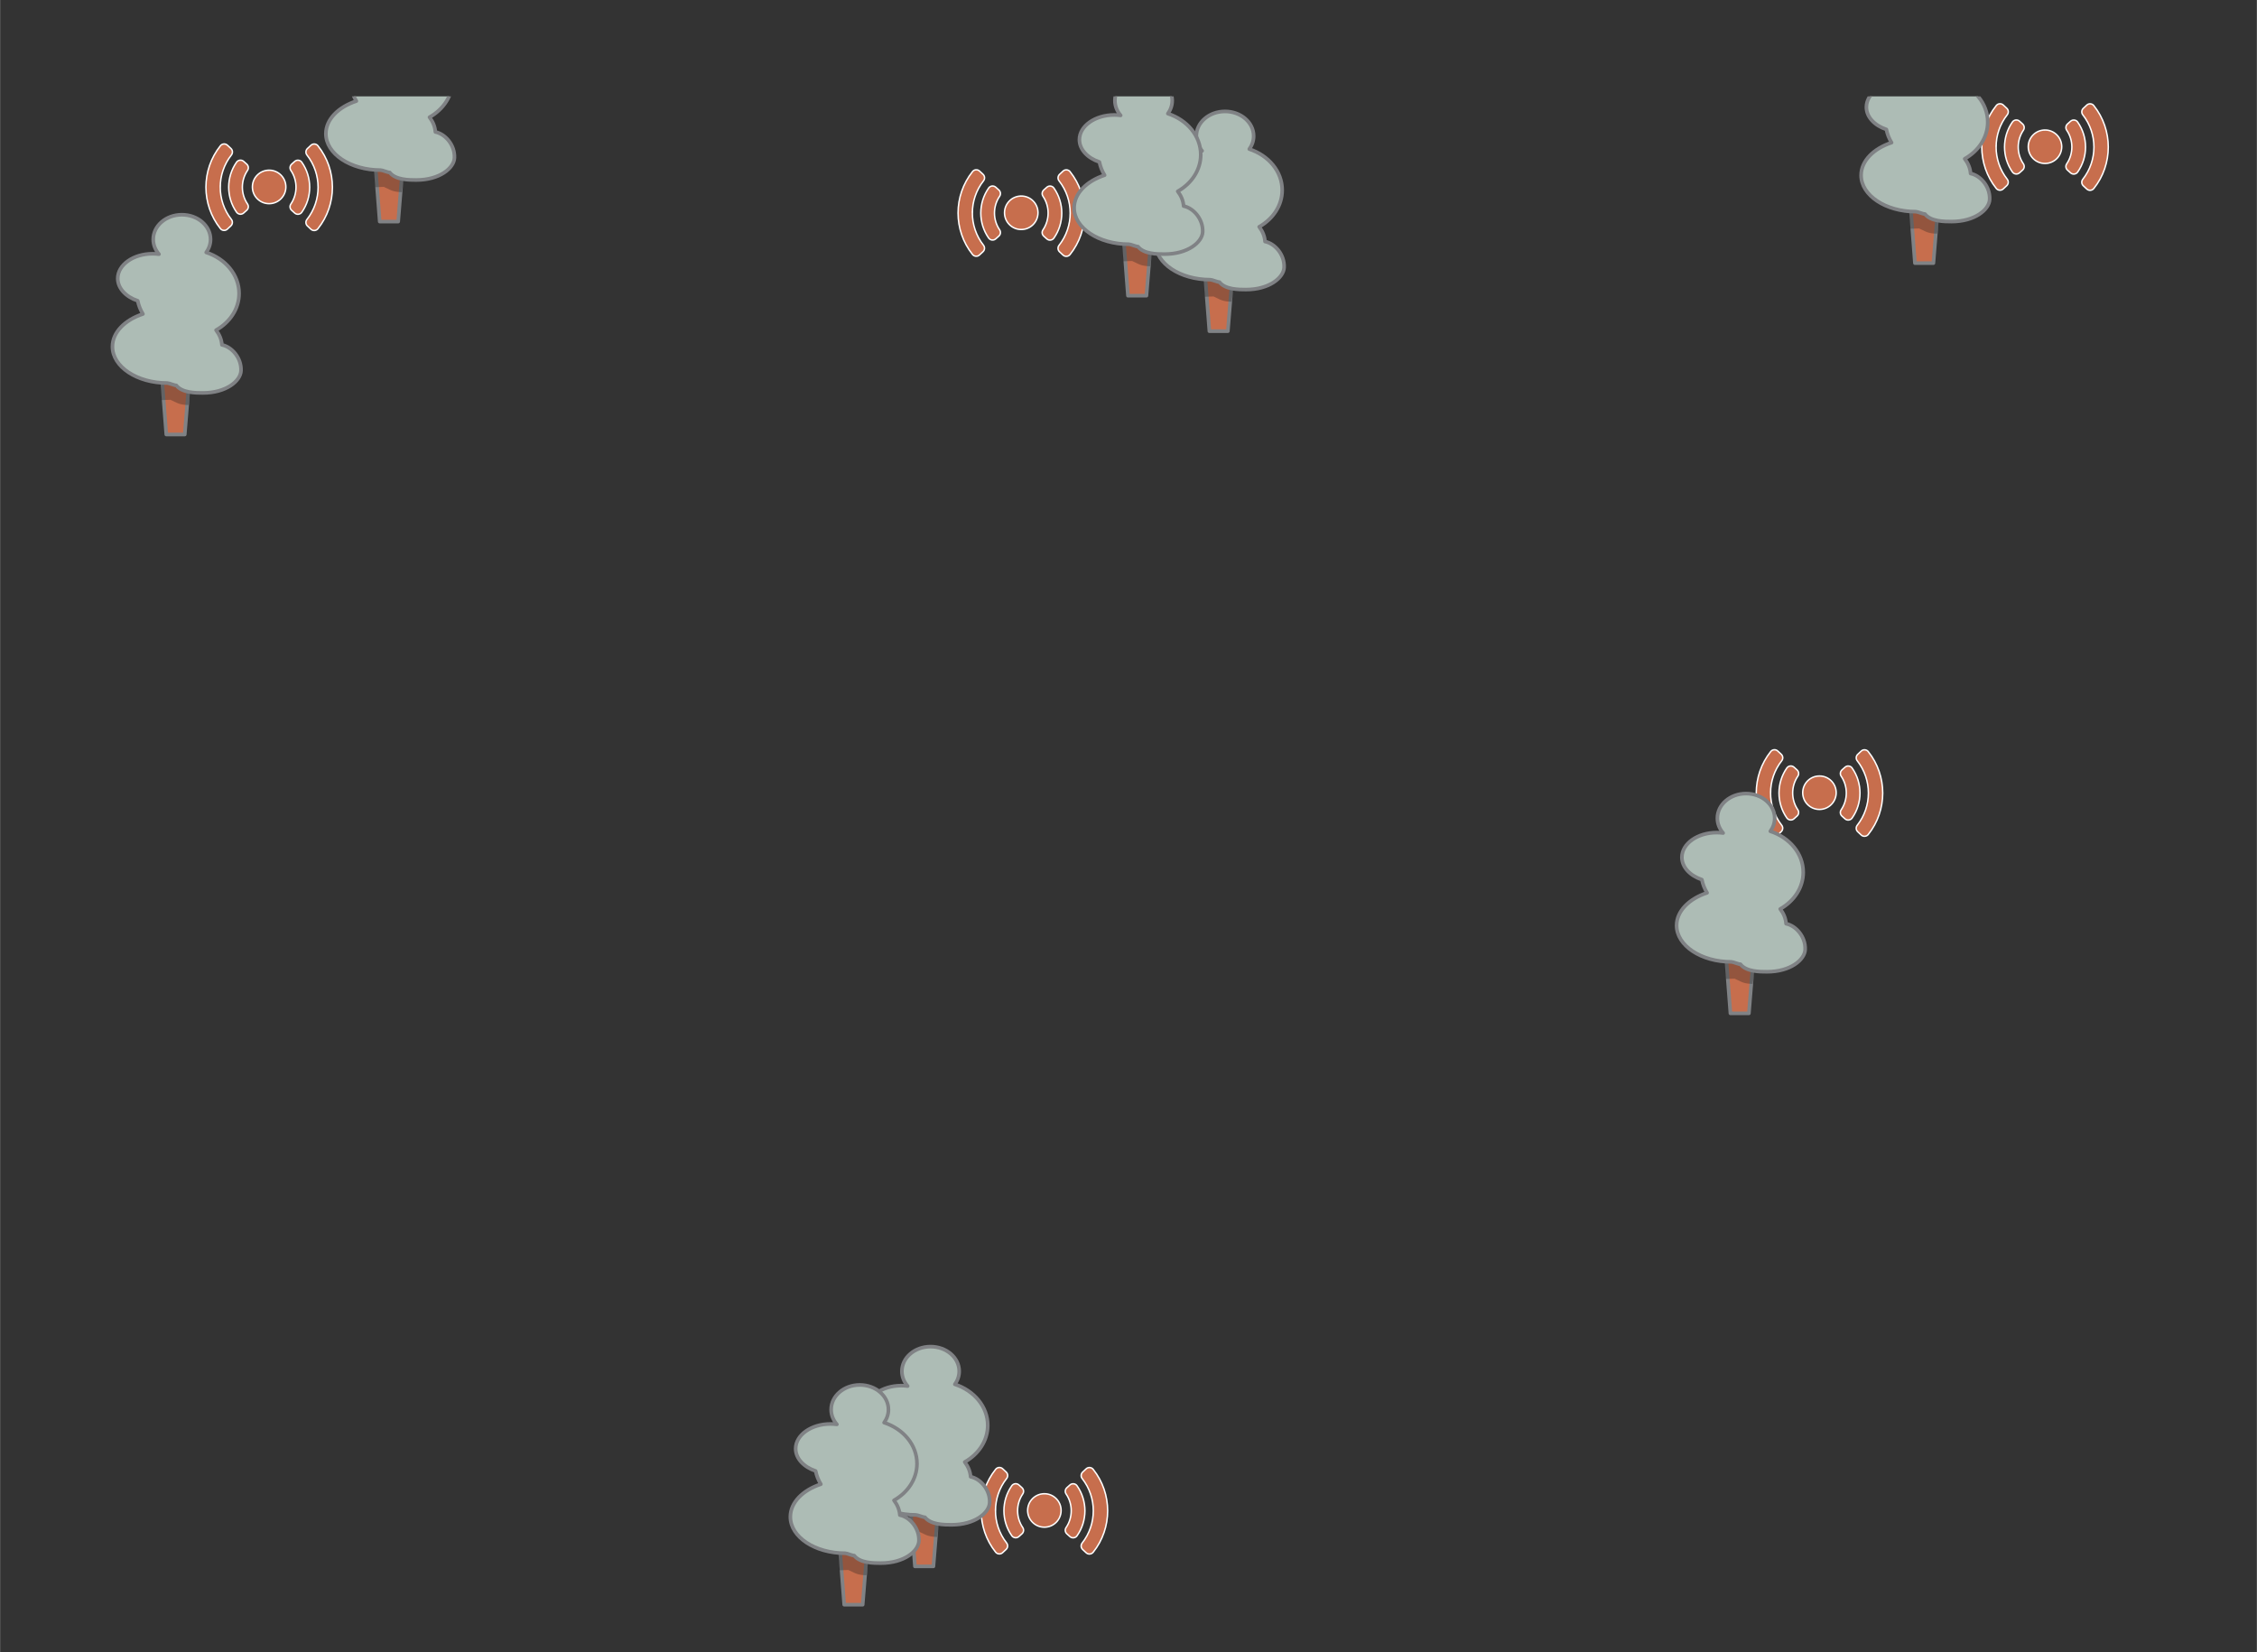 <?xml version="1.0" encoding="UTF-8"?><svg xmlns="http://www.w3.org/2000/svg" xmlns:xlink="http://www.w3.org/1999/xlink" id="Layer_1637d43cfe56e0" viewBox="0 0 1572 1151.11" aria-hidden="true" width="1572px" height="1151px"><rect x="0" y="0" width="1572" height="1151.11" fill="#333333" stroke="none"/><defs><linearGradient class="cerosgradient" data-cerosgradient="true" id="CerosGradient_idde85dba16" gradientUnits="userSpaceOnUse" x1="50%" y1="100%" x2="50%" y2="0%"><stop offset="0%" stop-color="#d1d1d1"/><stop offset="100%" stop-color="#d1d1d1"/></linearGradient><linearGradient/><style>.cls-1-637d43cfe56e0{fill:none;}.cls-2-637d43cfe56e0{fill:#adbcb5;}.cls-2-637d43cfe56e0,.cls-3-637d43cfe56e0{stroke:#808285;stroke-linecap:round;stroke-linejoin:round;stroke-width:2.53px;}.cls-3-637d43cfe56e0,.cls-4-637d43cfe56e0{fill:#c76e4d;}.cls-5-637d43cfe56e0{clip-path:url(#clippath637d43cfe56e0);}.cls-4-637d43cfe56e0{fill-rule:evenodd;stroke:#fff;stroke-miterlimit:10;}.cls-6-637d43cfe56e0{fill:#231f20;opacity:.31;}</style><clipPath id="clippath637d43cfe56e0"><rect class="cls-1-637d43cfe56e0" y="67.11" width="1572" height="1084"/></clipPath></defs><g class="cls-5-637d43cfe56e0"><g><g><path class="cls-4-637d43cfe56e0" d="M172.88,116.43c-.09-.78-.46-1.52-1.09-2.09l-2.12-1.91c-.37-.32-.78-.56-1.22-.7-.45-.14-.92-.18-1.4-.13h0c-.49,.06-.93,.2-1.33,.44-.4,.24-.75,.56-1.03,.96l-.04,.06c-3.62,5.19-5.43,11.26-5.43,17.34,0,6.09,1.82,12.19,5.46,17.39,.28,.4,.63,.72,1.03,.96h0c.4,.25,.85,.39,1.34,.45,.48,.06,.95,.01,1.4-.13,.44-.14,.85-.38,1.22-.7l2.12-1.9s.04-.04,.07-.06c.59-.56,.94-1.28,1.03-2.03,.09-.78-.09-1.59-.56-2.29-2.39-3.52-3.58-7.61-3.58-11.69s1.2-8.17,3.59-11.69c.47-.7,.65-1.51,.56-2.28Z"/><path class="cls-4-637d43cfe56e0" d="M187.4,118.56c-3.22,0-6.14,1.3-8.25,3.41-2.11,2.11-3.42,5.03-3.42,8.24,0,3.22,1.3,6.14,3.41,8.25,2.11,2.12,5.03,3.42,8.25,3.42,3.22,0,6.14-1.3,8.25-3.41,2.11-2.11,3.42-5.03,3.42-8.25,0-3.22-1.3-6.14-3.41-8.25-2.11-2.11-5.03-3.42-8.25-3.42Z"/><path class="cls-4-637d43cfe56e0" d="M221.41,101.57c-.3-.38-.65-.67-1.06-.88-.4-.21-.84-.34-1.32-.37-.47-.04-.93,.02-1.36,.17s-.82,.39-1.17,.72l-2.41,2.25c-.64,.59-1,1.39-1.06,2.2-.07,.81,.17,1.64,.71,2.33,5.17,6.58,7.75,14.52,7.75,22.45,0,7.94-2.59,15.88-7.76,22.45-.54,.68-.78,1.52-.71,2.33,.06,.81,.42,1.6,1.06,2.2l2.41,2.25c.34,.31,.71,.54,1.11,.69l.06,.03c.42,.15,.88,.21,1.36,.17,.48-.03,.92-.16,1.32-.37,.37-.19,.71-.47,1-.81,.02-.02,.04-.05,.06-.07,6.72-8.41,10.08-18.63,10.08-28.85,0-10.22-3.35-20.44-10.06-28.86Z"/><path class="cls-4-637d43cfe56e0" d="M210.17,113.03c-.27-.38-.6-.7-.97-.93l-.05-.03c-.4-.24-.85-.39-1.34-.44-.46-.05-.92-.01-1.35,.11l-.05,.02c-.45,.14-.86,.38-1.22,.7l-2.12,1.9c-.62,.56-.99,1.31-1.09,2.09-.09,.77,.09,1.59,.56,2.28,2.39,3.52,3.58,7.61,3.57,11.7,0,4.08-1.19,8.17-3.58,11.69-.47,.7-.66,1.51-.56,2.28,.1,.78,.47,1.53,1.09,2.09l2.12,1.91c.35,.31,.74,.54,1.17,.69l.05,.02c.44,.14,.92,.19,1.4,.13,.49-.06,.94-.2,1.34-.44,.4-.24,.75-.56,1.03-.97,3.65-5.2,5.47-11.3,5.47-17.39,0-6.09-1.82-12.19-5.46-17.39Z"/><path class="cls-4-637d43cfe56e0" d="M153.35,130.39c0-7.94,2.59-15.88,7.77-22.44,.54-.69,.77-1.52,.71-2.33-.06-.81-.42-1.6-1.06-2.2l-2.41-2.24c-.35-.33-.75-.57-1.17-.72-.43-.15-.89-.21-1.36-.18-.48,.04-.92,.16-1.32,.37-.4,.21-.75,.51-1.05,.88-6.72,8.41-10.08,18.63-10.09,28.85,0,10.22,3.35,20.44,10.06,28.86,.3,.38,.65,.67,1.05,.88,.4,.21,.84,.34,1.32,.38h.03c.47,.03,.91-.03,1.33-.18h0c.42-.15,.82-.39,1.17-.72l2.41-2.25c.64-.59,1-1.38,1.06-2.19,.06-.81-.17-1.64-.71-2.32-5.17-6.58-7.75-14.52-7.75-22.46Z"/></g><g><path class="cls-4-637d43cfe56e0" d="M1409.88,88.43c-.09-.78-.46-1.52-1.09-2.09l-2.12-1.91c-.37-.32-.78-.56-1.22-.7-.45-.14-.92-.18-1.4-.13h0c-.49,.06-.93,.2-1.33,.44-.4,.24-.75,.56-1.03,.96l-.04,.06c-3.62,5.19-5.43,11.26-5.43,17.34,0,6.09,1.82,12.19,5.46,17.39,.28,.4,.63,.72,1.03,.96h0c.4,.25,.85,.39,1.34,.45,.48,.06,.95,.01,1.4-.13,.44-.14,.85-.38,1.22-.7l2.12-1.9s.04-.04,.07-.06c.59-.56,.94-1.28,1.03-2.03,.09-.78-.09-1.59-.56-2.29-2.39-3.52-3.58-7.61-3.58-11.69s1.2-8.17,3.59-11.69c.47-.7,.65-1.51,.56-2.28Z"/><path class="cls-4-637d43cfe56e0" d="M1424.4,90.56c-3.22,0-6.14,1.3-8.25,3.41-2.11,2.11-3.42,5.03-3.42,8.24,0,3.22,1.3,6.14,3.41,8.25,2.11,2.12,5.03,3.42,8.25,3.42,3.22,0,6.14-1.3,8.25-3.41,2.11-2.11,3.42-5.03,3.42-8.25,0-3.22-1.3-6.14-3.41-8.25-2.11-2.11-5.03-3.42-8.25-3.42Z"/><path class="cls-4-637d43cfe56e0" d="M1458.41,73.57c-.3-.38-.65-.67-1.06-.88-.4-.21-.84-.34-1.32-.37-.47-.04-.93,.02-1.36,.17s-.82,.39-1.17,.72l-2.41,2.25c-.64,.59-1,1.39-1.06,2.2-.07,.81,.17,1.64,.71,2.33,5.17,6.58,7.75,14.52,7.75,22.45,0,7.94-2.59,15.88-7.76,22.45-.54,.68-.78,1.52-.71,2.33,.06,.81,.42,1.6,1.06,2.2l2.41,2.25c.34,.31,.71,.54,1.11,.69l.06,.03c.42,.15,.88,.21,1.36,.17,.48-.03,.92-.16,1.32-.37,.37-.19,.71-.47,1-.81,.02-.02,.04-.05,.06-.07,6.72-8.41,10.08-18.63,10.08-28.85,0-10.22-3.35-20.44-10.06-28.86Z"/><path class="cls-4-637d43cfe56e0" d="M1447.17,85.03c-.27-.38-.6-.7-.97-.93l-.05-.03c-.4-.24-.85-.39-1.34-.44-.46-.05-.92-.01-1.35,.11l-.05,.02c-.45,.14-.86,.38-1.22,.7l-2.12,1.9c-.62,.56-.99,1.31-1.09,2.09-.09,.77,.09,1.59,.56,2.28,2.39,3.52,3.58,7.61,3.57,11.7,0,4.08-1.19,8.17-3.58,11.69-.47,.7-.66,1.51-.56,2.28,.1,.78,.47,1.53,1.09,2.09l2.12,1.91c.35,.31,.74,.54,1.17,.69l.05,.02c.44,.14,.92,.19,1.4,.13,.49-.06,.94-.2,1.34-.44,.4-.24,.75-.56,1.03-.97,3.65-5.2,5.47-11.3,5.47-17.39,0-6.09-1.82-12.19-5.46-17.39Z"/><path class="cls-4-637d43cfe56e0" d="M1390.35,102.39c0-7.94,2.59-15.88,7.77-22.44,.54-.69,.77-1.52,.71-2.33-.06-.81-.42-1.6-1.06-2.2l-2.41-2.24c-.35-.33-.75-.57-1.17-.72-.43-.15-.89-.21-1.36-.18-.48,.04-.92,.16-1.32,.37-.4,.21-.75,.51-1.05,.88-6.72,8.41-10.08,18.63-10.09,28.85,0,10.22,3.35,20.44,10.06,28.86,.3,.38,.65,.67,1.05,.88,.4,.21,.84,.34,1.32,.38h.03c.47,.03,.91-.03,1.33-.18h0c.42-.15,.82-.39,1.17-.72l2.41-2.25c.64-.59,1-1.38,1.06-2.19,.06-.81-.17-1.64-.71-2.32-5.17-6.58-7.75-14.52-7.75-22.46Z"/></g><g><path class="cls-4-637d43cfe56e0" d="M712.88,1038.43c-.09-.78-.46-1.52-1.09-2.09l-2.12-1.91c-.37-.32-.78-.56-1.22-.7-.45-.14-.92-.18-1.4-.13h0c-.49,.06-.93,.2-1.33,.44-.4,.24-.75,.56-1.03,.96l-.04,.06c-3.62,5.19-5.43,11.26-5.43,17.34,0,6.09,1.82,12.19,5.46,17.39,.28,.4,.63,.72,1.03,.96h0c.4,.25,.85,.39,1.34,.45,.48,.06,.95,.01,1.4-.13,.44-.14,.85-.38,1.22-.7l2.12-1.9s.04-.04,.07-.06c.59-.56,.94-1.28,1.03-2.03,.09-.78-.09-1.59-.56-2.29-2.39-3.52-3.58-7.61-3.58-11.69s1.2-8.17,3.59-11.69c.47-.7,.65-1.51,.56-2.28Z"/><path class="cls-4-637d43cfe56e0" d="M727.4,1040.56c-3.22,0-6.14,1.3-8.25,3.41-2.11,2.11-3.42,5.03-3.42,8.24,0,3.22,1.3,6.14,3.41,8.25,2.11,2.12,5.03,3.42,8.25,3.42,3.22,0,6.14-1.3,8.25-3.41,2.11-2.11,3.42-5.03,3.42-8.25,0-3.22-1.3-6.14-3.41-8.25-2.11-2.11-5.03-3.42-8.25-3.42Z"/><path class="cls-4-637d43cfe56e0" d="M761.41,1023.57c-.3-.38-.65-.67-1.06-.88-.4-.21-.84-.34-1.32-.37-.47-.04-.93,.02-1.36,.17s-.82,.39-1.17,.72l-2.41,2.25c-.64,.59-1,1.39-1.06,2.2-.07,.81,.17,1.64,.71,2.33,5.17,6.58,7.75,14.52,7.75,22.45,0,7.94-2.59,15.88-7.76,22.45-.54,.68-.78,1.52-.71,2.33,.06,.81,.42,1.6,1.06,2.2l2.41,2.25c.34,.31,.71,.54,1.11,.69l.06,.03c.42,.15,.88,.21,1.36,.17,.48-.03,.92-.16,1.32-.37,.37-.19,.71-.47,1-.81,.02-.02,.04-.05,.06-.07,6.72-8.41,10.08-18.63,10.08-28.85,0-10.22-3.35-20.44-10.06-28.86Z"/><path class="cls-4-637d43cfe56e0" d="M750.17,1035.03c-.27-.38-.6-.7-.97-.93l-.05-.03c-.4-.24-.85-.39-1.34-.44-.46-.05-.92-.01-1.35,.11l-.05,.02c-.45,.14-.86,.38-1.22,.7l-2.12,1.9c-.62,.56-.99,1.31-1.09,2.09-.09,.77,.09,1.59,.56,2.28,2.39,3.52,3.58,7.61,3.57,11.7,0,4.08-1.19,8.17-3.58,11.69-.47,.7-.66,1.51-.56,2.28,.1,.78,.47,1.53,1.09,2.09l2.12,1.91c.35,.31,.74,.54,1.17,.69l.05,.02c.44,.14,.92,.19,1.4,.13,.49-.06,.94-.2,1.34-.44,.4-.24,.75-.56,1.03-.97,3.65-5.2,5.47-11.3,5.47-17.39,0-6.09-1.82-12.19-5.46-17.39Z"/><path class="cls-4-637d43cfe56e0" d="M693.35,1052.39c0-7.94,2.59-15.88,7.77-22.44,.54-.69,.77-1.52,.71-2.33-.06-.81-.42-1.6-1.06-2.2l-2.41-2.24c-.35-.33-.75-.57-1.17-.72-.43-.15-.89-.21-1.36-.18-.48,.04-.92,.16-1.32,.37-.4,.21-.75,.51-1.05,.88-6.72,8.41-10.08,18.63-10.09,28.85,0,10.22,3.35,20.44,10.06,28.86,.3,.38,.65,.67,1.05,.88,.4,.21,.84,.34,1.32,.38h.03c.47,.03,.91-.03,1.33-.18h0c.42-.15,.82-.39,1.17-.72l2.41-2.25c.64-.59,1-1.38,1.06-2.19,.06-.81-.17-1.64-.71-2.32-5.17-6.58-7.75-14.52-7.75-22.46Z"/></g><g><path class="cls-4-637d43cfe56e0" d="M696.77,134.43c-.09-.78-.46-1.52-1.09-2.09l-2.12-1.91c-.37-.32-.78-.56-1.22-.7-.45-.14-.92-.18-1.4-.13h0c-.49,.06-.93,.2-1.33,.44-.4,.24-.75,.56-1.03,.96l-.04,.06c-3.62,5.19-5.43,11.26-5.43,17.34,0,6.09,1.82,12.19,5.46,17.39,.28,.4,.63,.72,1.03,.96h0c.4,.25,.85,.39,1.34,.45,.48,.06,.95,.01,1.4-.13,.44-.14,.85-.38,1.22-.7l2.12-1.9s.04-.04,.07-.06c.59-.56,.94-1.28,1.03-2.03,.09-.78-.09-1.59-.56-2.29-2.39-3.52-3.58-7.61-3.58-11.69s1.2-8.17,3.59-11.69c.47-.7,.65-1.51,.56-2.28Z"/><path class="cls-4-637d43cfe56e0" d="M711.3,136.56c-3.22,0-6.14,1.3-8.25,3.41-2.11,2.11-3.42,5.03-3.42,8.24,0,3.22,1.3,6.14,3.41,8.25,2.11,2.12,5.03,3.42,8.25,3.42,3.22,0,6.14-1.3,8.25-3.41,2.11-2.11,3.42-5.03,3.42-8.25,0-3.22-1.3-6.14-3.41-8.25-2.11-2.11-5.03-3.42-8.25-3.42Z"/><path class="cls-4-637d43cfe56e0" d="M745.3,119.57c-.3-.38-.65-.67-1.06-.88-.4-.21-.84-.34-1.32-.37-.47-.04-.93,.02-1.36,.17s-.82,.39-1.17,.72l-2.41,2.25c-.64,.59-1,1.39-1.06,2.2-.07,.81,.17,1.64,.71,2.33,5.17,6.58,7.75,14.52,7.75,22.45,0,7.94-2.59,15.88-7.76,22.45-.54,.68-.78,1.52-.71,2.33,.06,.81,.42,1.6,1.06,2.2l2.41,2.25c.34,.31,.71,.54,1.11,.69l.06,.03c.42,.15,.88,.21,1.36,.17,.48-.03,.92-.16,1.32-.37,.37-.19,.71-.47,1-.81,.02-.02,.04-.05,.06-.07,6.72-8.41,10.08-18.63,10.08-28.85,0-10.22-3.35-20.44-10.06-28.86Z"/><path class="cls-4-637d43cfe56e0" d="M734.06,131.03c-.27-.38-.6-.7-.97-.93l-.05-.03c-.4-.24-.85-.39-1.34-.44-.46-.05-.92-.01-1.35,.11l-.05,.02c-.45,.14-.86,.38-1.22,.7l-2.12,1.9c-.62,.56-.99,1.31-1.09,2.09-.09,.77,.09,1.59,.56,2.28,2.39,3.52,3.58,7.61,3.57,11.7,0,4.08-1.19,8.17-3.58,11.69-.47,.7-.66,1.51-.56,2.28,.1,.78,.47,1.53,1.09,2.09l2.12,1.91c.35,.31,.74,.54,1.17,.69l.05,.02c.44,.14,.92,.19,1.4,.13,.49-.06,.94-.2,1.34-.44,.4-.24,.75-.56,1.03-.97,3.65-5.2,5.47-11.3,5.47-17.39,0-6.09-1.82-12.19-5.46-17.39Z"/><path class="cls-4-637d43cfe56e0" d="M677.25,148.39c0-7.94,2.59-15.88,7.77-22.44,.54-.69,.77-1.52,.71-2.33-.06-.81-.42-1.6-1.06-2.2l-2.41-2.24c-.35-.33-.75-.57-1.17-.72-.43-.15-.89-.21-1.36-.18-.48,.04-.92,.16-1.32,.37-.4,.21-.75,.51-1.05,.88-6.72,8.41-10.08,18.63-10.09,28.85,0,10.22,3.35,20.44,10.06,28.86,.3,.38,.65,.67,1.05,.88,.4,.21,.84,.34,1.32,.38h.03c.47,.03,.91-.03,1.33-.18h0c.42-.15,.82-.39,1.17-.72l2.41-2.25c.64-.59,1-1.38,1.06-2.19,.06-.81-.17-1.64-.71-2.32-5.17-6.58-7.75-14.52-7.75-22.46Z"/></g><g><path class="cls-4-637d43cfe56e0" d="M1252.77,538.43c-.09-.78-.46-1.52-1.09-2.09l-2.12-1.91c-.37-.32-.78-.56-1.22-.7-.45-.14-.92-.18-1.4-.13h0c-.49,.06-.93,.2-1.33,.44-.4,.24-.75,.56-1.03,.96l-.04,.06c-3.62,5.19-5.43,11.26-5.43,17.34,0,6.09,1.82,12.19,5.46,17.39,.28,.4,.63,.72,1.03,.96h0c.4,.25,.85,.39,1.34,.45,.48,.06,.95,.01,1.4-.13,.44-.14,.85-.38,1.22-.7l2.12-1.9s.04-.04,.07-.06c.59-.56,.94-1.28,1.03-2.03,.09-.78-.09-1.59-.56-2.29-2.39-3.52-3.58-7.61-3.58-11.69s1.2-8.17,3.59-11.69c.47-.7,.65-1.51,.56-2.28Z"/><path class="cls-4-637d43cfe56e0" d="M1267.3,540.56c-3.22,0-6.14,1.3-8.25,3.41-2.11,2.11-3.42,5.03-3.42,8.24,0,3.22,1.3,6.14,3.41,8.25,2.11,2.12,5.03,3.42,8.25,3.42,3.22,0,6.14-1.3,8.25-3.41,2.11-2.11,3.42-5.03,3.42-8.25,0-3.22-1.3-6.14-3.41-8.25-2.11-2.11-5.03-3.42-8.25-3.42Z"/><path class="cls-4-637d43cfe56e0" d="M1301.3,523.57c-.3-.38-.65-.67-1.06-.88-.4-.21-.84-.34-1.32-.37-.47-.04-.93,.02-1.36,.17s-.82,.39-1.17,.72l-2.41,2.25c-.64,.59-1,1.39-1.06,2.2-.07,.81,.17,1.64,.71,2.33,5.17,6.58,7.75,14.52,7.75,22.45,0,7.94-2.59,15.88-7.76,22.45-.54,.68-.78,1.52-.71,2.33,.06,.81,.42,1.6,1.06,2.2l2.41,2.25c.34,.31,.71,.54,1.11,.69l.06,.03c.42,.15,.88,.21,1.36,.17,.48-.03,.92-.16,1.32-.37,.37-.19,.71-.47,1-.81,.02-.02,.04-.05,.06-.07,6.72-8.41,10.08-18.63,10.08-28.85,0-10.22-3.35-20.44-10.06-28.86Z"/><path class="cls-4-637d43cfe56e0" d="M1290.06,535.03c-.27-.38-.6-.7-.97-.93l-.05-.03c-.4-.24-.85-.39-1.34-.44-.46-.05-.92-.01-1.35,.11l-.05,.02c-.45,.14-.86,.38-1.22,.7l-2.12,1.9c-.62,.56-.99,1.31-1.09,2.09-.09,.77,.09,1.59,.56,2.28,2.39,3.52,3.58,7.61,3.57,11.7,0,4.08-1.19,8.17-3.58,11.69-.47,.7-.66,1.51-.56,2.28,.1,.78,.47,1.53,1.09,2.09l2.12,1.91c.35,.31,.74,.54,1.17,.69l.05,.02c.44,.14,.92,.19,1.4,.13,.49-.06,.94-.2,1.34-.44,.4-.24,.75-.56,1.03-.97,3.65-5.2,5.47-11.3,5.47-17.39,0-6.09-1.82-12.19-5.46-17.39Z"/><path class="cls-4-637d43cfe56e0" d="M1233.25,552.39c0-7.94,2.59-15.88,7.77-22.44,.54-.69,.77-1.52,.71-2.33-.06-.81-.42-1.6-1.06-2.2l-2.41-2.24c-.35-.33-.75-.57-1.17-.72-.43-.15-.89-.21-1.36-.18-.48,.04-.92,.16-1.32,.37-.4,.21-.75,.51-1.05,.88-6.72,8.41-10.08,18.63-10.09,28.85,0,10.22,3.35,20.44,10.06,28.86,.3,.38,.65,.67,1.05,.88,.4,.21,.84,.34,1.32,.38h.03c.47,.03,.91-.03,1.33-.18h0c.42-.15,.82-.39,1.17-.72l2.41-2.25c.64-.59,1-1.38,1.06-2.19,.06-.81-.17-1.64-.71-2.32-5.17-6.58-7.75-14.52-7.75-22.46Z"/></g><g><polygon class="cls-3-637d43cfe56e0" points="1218.15 705.91 1205.28 705.91 1202.1 664.47 1221.52 664.47 1218.15 705.91"/><path class="cls-6-637d43cfe56e0" d="M1200.91,670.23l1.07,11.72,6.18-.21s.85,.43,4.47,2.13c3.62,1.7,8.1,1.49,8.1,1.49l1.7-10.65s-7.46-10.87-12.36-11.08-9.16,6.61-9.16,6.61Z"/><path class="cls-2-637d43cfe56e0" d="M1244.05,643.48c-.26-3.69-1.71-7.16-4.09-10.27,9.66-5.47,16.03-14.87,16.03-25.56,0-13.06-9.52-24.2-22.91-28.58,1.92-2.64,3.03-5.75,3.03-9.09,0-9.48-8.93-17.16-19.96-17.16s-19.96,7.68-19.96,17.16c0,3.87,1.49,7.44,4.01,10.32-1.44-.19-2.92-.3-4.44-.3-13.41,0-24.29,7.7-24.29,17.21,0,6.88,5.69,12.81,13.92,15.56,.64,3.27,1.88,6.36,3.62,9.19-12.58,4.15-21.23,12.76-21.23,22.73,0,14.01,17.08,25.36,38.16,25.36,1.25,0,5.09,1.72,6.31,1.64,4.01,5.25,13.59,5.25,18.53,5.25,16.28,0,26.24-8.34,26.55-15.44,.39-9.04-6.48-16.67-13.28-18.02Z"/></g><g><polygon class="cls-3-637d43cfe56e0" points="277.29 154.35 264.42 154.35 261.24 112.92 280.67 112.92 277.29 154.35"/><path class="cls-6-637d43cfe56e0" d="M260.06,118.67l1.07,11.72,6.18-.21s.85,.43,4.47,2.13c3.62,1.7,8.1,1.49,8.1,1.49l1.7-10.65s-7.46-10.87-12.36-11.08-9.16,6.61-9.16,6.61Z"/><path class="cls-2-637d43cfe56e0" d="M303.19,91.93c-.26-3.69-1.71-7.16-4.09-10.27,9.66-5.47,16.03-14.87,16.03-25.56,0-13.06-9.52-24.2-22.91-28.58,1.92-2.64,3.03-5.75,3.03-9.09,0-9.48-8.93-17.16-19.96-17.16s-19.96,7.68-19.96,17.16c0,3.87,1.49,7.44,4.01,10.32-1.44-.19-2.92-.3-4.44-.3-13.41,0-24.29,7.7-24.29,17.21,0,6.88,5.69,12.81,13.92,15.56,.64,3.27,1.88,6.36,3.62,9.19-12.58,4.15-21.23,12.76-21.23,22.73,0,14.01,17.08,25.36,38.16,25.36,1.25,0,5.09,1.72,6.31,1.64,4.01,5.25,13.59,5.25,18.53,5.25,16.28,0,26.24-8.34,26.55-15.44,.39-9.04-6.48-16.67-13.28-18.02Z"/></g><g><polygon class="cls-3-637d43cfe56e0" points="128.62 302.67 115.75 302.67 112.57 261.24 131.99 261.24 128.62 302.67"/><path class="cls-6-637d43cfe56e0" d="M111.39,266.99l1.07,11.72,6.18-.21s.85,.43,4.47,2.13c3.62,1.7,8.1,1.49,8.1,1.49l1.7-10.65s-7.46-10.87-12.36-11.08c-4.9-.21-9.16,6.61-9.16,6.61Z"/><path class="cls-2-637d43cfe56e0" d="M154.52,240.25c-.26-3.69-1.71-7.16-4.09-10.27,9.66-5.47,16.03-14.87,16.03-25.56,0-13.06-9.52-24.2-22.91-28.58,1.92-2.64,3.03-5.75,3.03-9.09,0-9.48-8.93-17.16-19.96-17.16s-19.96,7.68-19.96,17.16c0,3.87,1.49,7.44,4.01,10.32-1.44-.19-2.92-.3-4.44-.3-13.41,0-24.29,7.7-24.29,17.21,0,6.88,5.69,12.81,13.92,15.56,.64,3.27,1.88,6.36,3.62,9.19-12.58,4.15-21.23,12.76-21.23,22.73,0,14.01,17.08,25.36,38.16,25.36,1.25,0,5.09,1.72,6.31,1.64,4.01,5.25,13.59,5.25,18.53,5.25,16.28,0,26.24-8.34,26.55-15.44,.39-9.04-6.48-16.67-13.28-18.02Z"/></g><g><polygon class="cls-3-637d43cfe56e0" points="650.11 1091.16 637.24 1091.16 634.06 1049.73 653.49 1049.73 650.11 1091.16"/><path class="cls-6-637d43cfe56e0" d="M632.88,1055.48l1.07,11.72,6.18-.21s.85,.43,4.47,2.13,8.1,1.49,8.1,1.49l1.7-10.65s-7.46-10.87-12.36-11.08c-4.9-.21-9.16,6.61-9.16,6.61Z"/><path class="cls-2-637d43cfe56e0" d="M676.01,1028.74c-.26-3.69-1.71-7.16-4.09-10.27,9.66-5.47,16.03-14.87,16.03-25.56,0-13.06-9.52-24.2-22.91-28.58,1.92-2.64,3.03-5.75,3.03-9.09,0-9.48-8.93-17.16-19.96-17.16s-19.96,7.68-19.96,17.16c0,3.87,1.49,7.44,4.01,10.32-1.44-.19-2.92-.3-4.44-.3-13.41,0-24.29,7.7-24.29,17.21,0,6.88,5.69,12.81,13.92,15.56,.64,3.27,1.88,6.36,3.62,9.19-12.58,4.15-21.23,12.76-21.23,22.73,0,14.01,17.08,25.36,38.16,25.36,1.25,0,5.09,1.72,6.31,1.64,4.01,5.25,13.59,5.25,18.53,5.25,16.28,0,26.24-8.34,26.55-15.44,.39-9.04-6.48-16.67-13.28-18.02Z"/></g><g><polygon class="cls-3-637d43cfe56e0" points="600.83 1117.85 587.96 1117.85 584.78 1076.42 604.21 1076.42 600.83 1117.85"/><path class="cls-6-637d43cfe56e0" d="M583.6,1082.17l1.07,11.72,6.18-.21s.85,.43,4.47,2.13c3.62,1.7,8.1,1.49,8.1,1.49l1.7-10.65s-7.46-10.87-12.36-11.08c-4.9-.21-9.16,6.61-9.16,6.61Z"/><path class="cls-2-637d43cfe56e0" d="M626.73,1055.43c-.26-3.69-1.71-7.16-4.09-10.27,9.66-5.47,16.03-14.87,16.03-25.56,0-13.06-9.52-24.2-22.91-28.58,1.92-2.64,3.03-5.75,3.03-9.09,0-9.48-8.93-17.16-19.96-17.16s-19.96,7.68-19.96,17.16c0,3.87,1.49,7.44,4.01,10.32-1.44-.19-2.92-.3-4.44-.3-13.41,0-24.29,7.7-24.29,17.21,0,6.88,5.69,12.81,13.92,15.56,.64,3.27,1.88,6.36,3.62,9.19-12.58,4.15-21.23,12.76-21.23,22.73,0,14.01,17.08,25.36,38.16,25.36,1.25,0,5.09,1.72,6.31,1.64,4.01,5.25,13.59,5.25,18.53,5.25,16.28,0,26.24-8.34,26.55-15.44,.39-9.04-6.48-16.67-13.28-18.02Z"/></g><g><polygon class="cls-3-637d43cfe56e0" points="1346.67 183.3 1333.8 183.3 1330.62 141.87 1350.04 141.87 1346.67 183.3"/><path class="cls-6-637d43cfe56e0" d="M1329.43,147.62l1.07,11.72,6.18-.21s.85,.43,4.47,2.13,8.1,1.49,8.1,1.49l1.7-10.65s-7.46-10.87-12.36-11.08c-4.9-.21-9.16,6.61-9.16,6.61Z"/><path class="cls-2-637d43cfe56e0" d="M1372.57,120.88c-.26-3.69-1.71-7.16-4.09-10.27,9.66-5.47,16.03-14.87,16.03-25.56,0-13.06-9.52-24.2-22.91-28.58,1.92-2.64,3.03-5.75,3.03-9.09,0-9.48-8.93-17.16-19.96-17.16s-19.96,7.68-19.96,17.16c0,3.87,1.49,7.44,4.01,10.32-1.44-.19-2.92-.3-4.44-.3-13.41,0-24.29,7.7-24.29,17.21,0,6.88,5.69,12.81,13.92,15.56,.64,3.27,1.88,6.36,3.62,9.19-12.58,4.15-21.23,12.76-21.23,22.73,0,14.01,17.08,25.36,38.16,25.36,1.25,0,5.09,1.72,6.31,1.64,4.01,5.25,13.59,5.25,18.53,5.25,16.28,0,26.24-8.34,26.55-15.44,.39-9.04-6.48-16.67-13.28-18.02Z"/></g><g><polygon class="cls-3-637d43cfe56e0" points="855.21 230.69 842.34 230.69 839.16 189.26 858.58 189.26 855.21 230.69"/><path class="cls-6-637d43cfe56e0" d="M837.97,195.01l1.07,11.72,6.18-.21s.85,.43,4.47,2.13,8.1,1.49,8.1,1.49l1.7-10.65s-7.46-10.87-12.36-11.08c-4.9-.21-9.16,6.61-9.16,6.61Z"/><path class="cls-2-637d43cfe56e0" d="M881.11,168.27c-.26-3.69-1.71-7.16-4.09-10.27,9.66-5.47,16.03-14.87,16.03-25.56,0-13.06-9.52-24.2-22.91-28.58,1.92-2.64,3.03-5.75,3.03-9.09,0-9.48-8.93-17.16-19.96-17.16s-19.96,7.68-19.96,17.16c0,3.87,1.49,7.44,4.01,10.32-1.44-.19-2.92-.3-4.44-.3-13.41,0-24.29,7.7-24.29,17.21,0,6.88,5.69,12.81,13.92,15.56,.64,3.27,1.88,6.36,3.62,9.19-12.58,4.15-21.23,12.76-21.23,22.73,0,14.01,17.08,25.36,38.16,25.36,1.25,0,5.09,1.72,6.31,1.64,4.01,5.25,13.59,5.25,18.53,5.25,16.28,0,26.24-8.34,26.55-15.44,.39-9.04-6.48-16.67-13.28-18.02Z"/></g><g><polygon class="cls-3-637d43cfe56e0" points="798.49 205.98 785.62 205.98 782.44 164.55 801.87 164.55 798.49 205.98"/><path class="cls-6-637d43cfe56e0" d="M781.26,170.3l1.07,11.72,6.18-.21s.85,.43,4.47,2.13,8.1,1.49,8.1,1.49l1.7-10.65s-7.46-10.87-12.36-11.08c-4.9-.21-9.16,6.61-9.16,6.61Z"/><path class="cls-2-637d43cfe56e0" d="M824.39,143.56c-.26-3.69-1.71-7.16-4.09-10.27,9.66-5.47,16.03-14.87,16.03-25.56,0-13.06-9.52-24.2-22.91-28.58,1.92-2.64,3.03-5.75,3.03-9.09,0-9.48-8.93-17.16-19.96-17.16s-19.96,7.68-19.96,17.16c0,3.87,1.49,7.44,4.01,10.32-1.44-.19-2.92-.3-4.44-.3-13.41,0-24.29,7.7-24.29,17.21,0,6.88,5.69,12.81,13.92,15.56,.64,3.27,1.88,6.36,3.62,9.19-12.58,4.15-21.23,12.76-21.23,22.73,0,14.01,17.08,25.36,38.16,25.36,1.25,0,5.09,1.72,6.31,1.64,4.01,5.25,13.59,5.25,18.53,5.25,16.28,0,26.24-8.34,26.55-15.44,.39-9.04-6.48-16.67-13.28-18.02Z"/></g></g></g></svg>